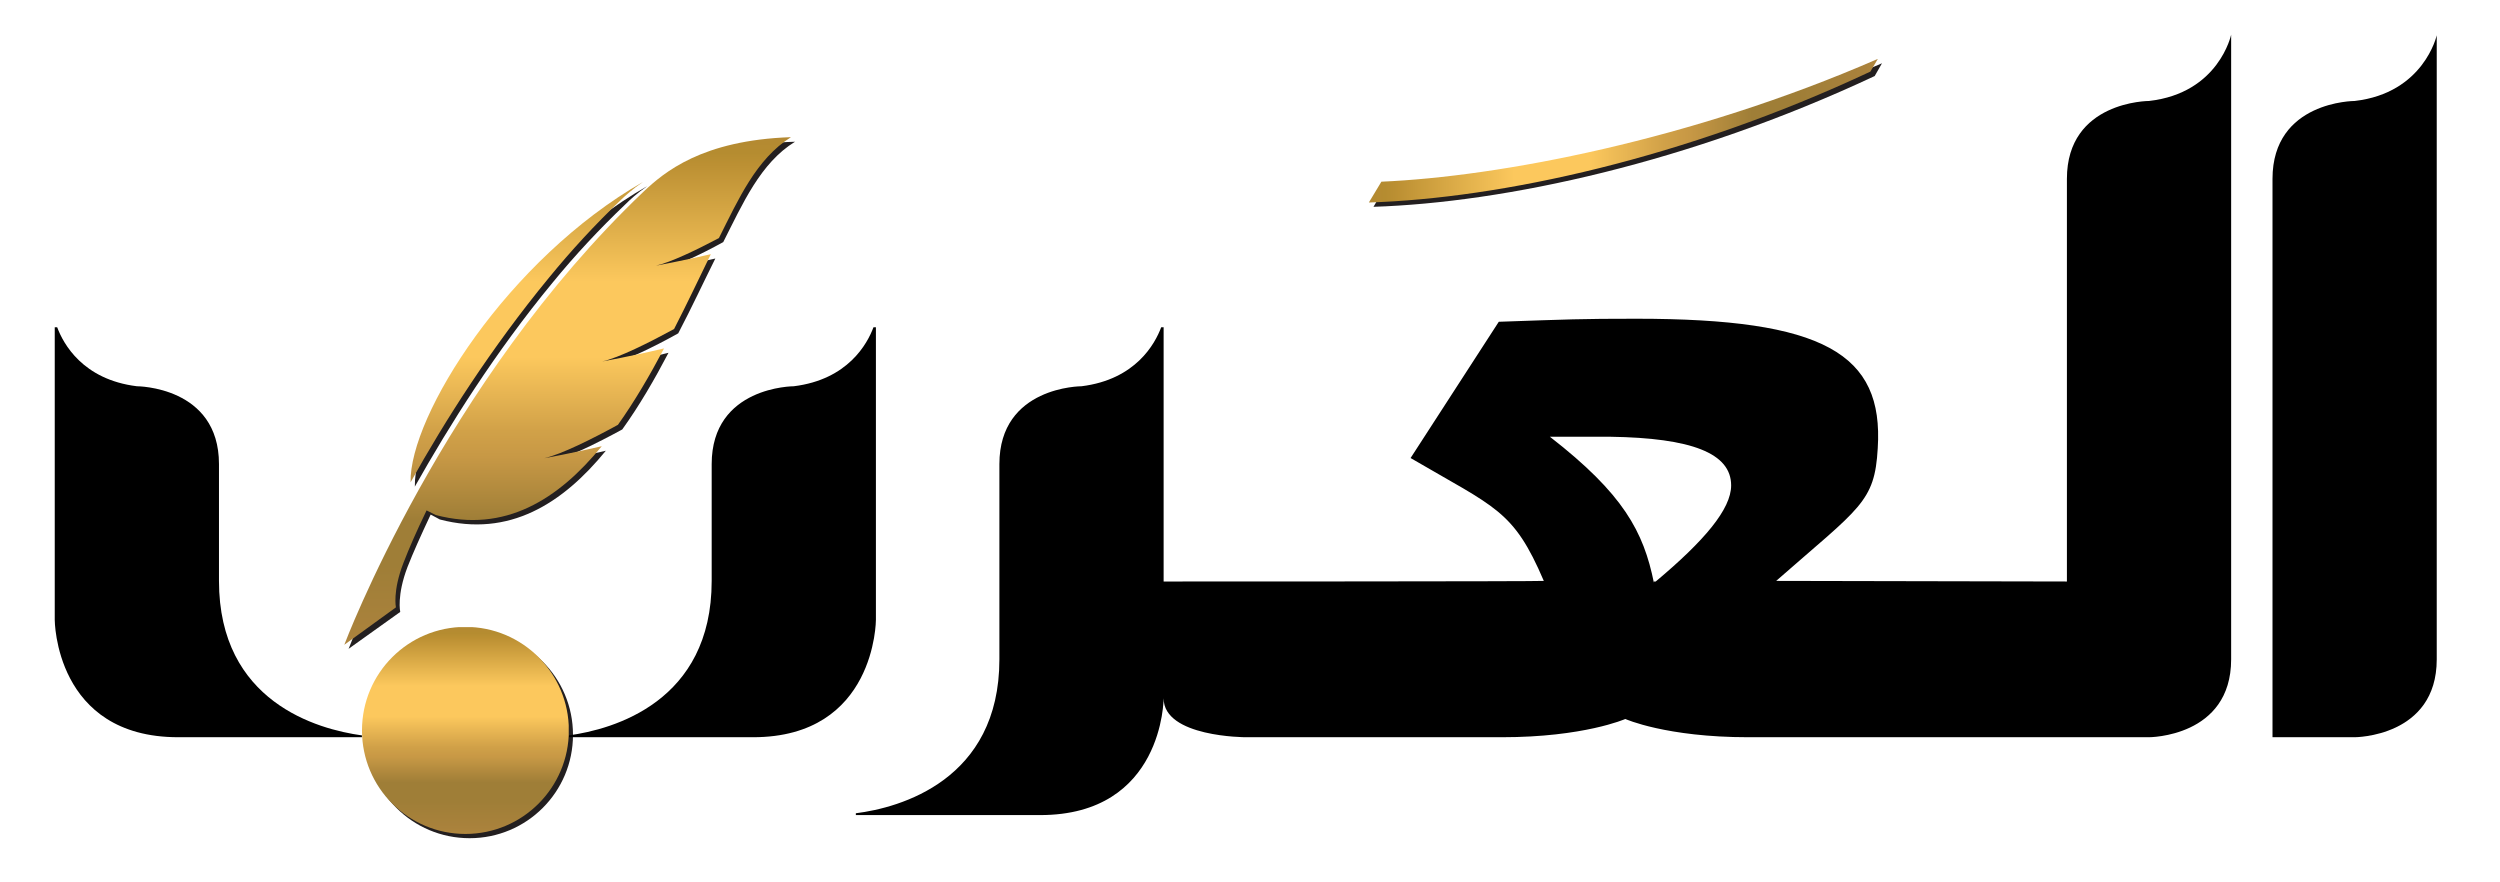<svg version="1.2" xmlns="http://www.w3.org/2000/svg" viewBox="0 0 411 145" width="411" height="145">
	<title>alarab-logo-gold(1)-svg</title>
	<defs>
		<clipPath clipPathUnits="userSpaceOnUse" id="cp1">
			<path d="m105.82 31.49c-33.01 31.41-49.22 74.52-49.22 74.52l0.13-0.1 8.36-6.06c0 0-0.57-2.66 1.24-7.32 0.9-2.34 2.17-5.26 3.8-8.62 0.59 0.29 1.51 0.76 1.51 0.76 11.35 3.01 20.15-2.56 27.29-11.31-4.66 1.09-9.62 2.02-9.45 1.97 2.82-0.64 7.9-3.18 12.11-5.49 2.76-3.88 5.27-8.19 7.58-12.56-4.84 1.17-10.38 2.19-10.19 2.15 2.75-0.61 7.69-3.08 11.84-5.34 2.18-4.25 4.17-8.46 6.04-12.3-4.52 1.05-9.18 1.92-9.01 1.88 2.42-0.55 6.54-2.52 10.34-4.53 3.19-6.33 6.13-13.01 11.85-16.59-14.66 0.49-20.89 5.81-24.22 8.94z"/>
		</clipPath>
		<linearGradient id="g1" x2="1" gradientUnits="userSpaceOnUse" gradientTransform="matrix(0,83.467,-73.447,0,93.374,22.556)">
			<stop offset="0" stop-color="#b48932"/>
			<stop offset=".031" stop-color="#b58c30"/>
			<stop offset=".055" stop-color="#bc9033"/>
			<stop offset=".285" stop-color="#fcc85d"/>
			<stop offset=".433" stop-color="#fcc85d"/>
			<stop offset=".579" stop-color="#d1a148"/>
			<stop offset=".63" stop-color="#c79845"/>
			<stop offset=".753" stop-color="#9f7e37"/>
			<stop offset=".843" stop-color="#9f7e37"/>
			<stop offset=".977" stop-color="#aa823c"/>
			<stop offset="1" stop-color="#b1873e"/>
		</linearGradient>
		<clipPath clipPathUnits="userSpaceOnUse" id="cp2">
			<path d="m67.5 79.29c5.65-10.14 13.23-22.06 22.72-33.6 3.61-4.42 7.57-8.74 11.86-12.83 0.78-0.73 1.95-1.82 3.63-2.95-22.22 12.71-38.42 38.42-38.21 49.38z"/>
		</clipPath>
		<linearGradient id="g2" x2="1" gradientUnits="userSpaceOnUse" gradientTransform="matrix(0,83.467,-64.948,0,86.528,22.556)">
			<stop offset="0" stop-color="#b48932"/>
			<stop offset=".031" stop-color="#b58c30"/>
			<stop offset=".055" stop-color="#bc9033"/>
			<stop offset=".285" stop-color="#fcc85d"/>
			<stop offset=".433" stop-color="#fcc85d"/>
			<stop offset=".579" stop-color="#d1a148"/>
			<stop offset=".63" stop-color="#c79845"/>
			<stop offset=".753" stop-color="#9f7e37"/>
			<stop offset=".843" stop-color="#9f7e37"/>
			<stop offset=".977" stop-color="#aa823c"/>
			<stop offset="1" stop-color="#b1873e"/>
		</linearGradient>
		<clipPath clipPathUnits="userSpaceOnUse" id="cp3">
			<path d="m227.1 29.87l-2.06 3.42c21.55-0.67 51.96-7.21 82.45-21.52l1.23-2.09c-30.71 13.4-62.38 19.36-81.62 20.19z"/>
		</clipPath>
		<linearGradient id="g3" x2="1" gradientUnits="userSpaceOnUse" gradientTransform="matrix(83.675,0,0,23.61,225.062,21.478)">
			<stop offset="0" stop-color="#b48932"/>
			<stop offset=".031" stop-color="#b58c30"/>
			<stop offset=".055" stop-color="#bc9033"/>
			<stop offset=".285" stop-color="#fcc85d"/>
			<stop offset=".433" stop-color="#fcc85d"/>
			<stop offset=".579" stop-color="#d1a148"/>
			<stop offset=".63" stop-color="#c79845"/>
			<stop offset=".753" stop-color="#9f7e37"/>
			<stop offset=".843" stop-color="#9f7e37"/>
			<stop offset=".977" stop-color="#aa823c"/>
			<stop offset="1" stop-color="#b1873e"/>
		</linearGradient>
		<clipPath clipPathUnits="userSpaceOnUse" id="cp4">
			<path d="m59.51 120.08c0 9.4 7.6 17.02 17.01 17.02 9.38 0 17-7.61 17-17.02 0-9.41-7.62-17.02-17-17.02-9.41 0-17.01 7.61-17.01 17.02z"/>
		</clipPath>
		<linearGradient id="g4" x2="1" gradientUnits="userSpaceOnUse" gradientTransform="matrix(0,34.04,-34.01,0,76.497,103.049)">
			<stop offset="0" stop-color="#b48932"/>
			<stop offset=".031" stop-color="#b58c30"/>
			<stop offset=".055" stop-color="#bc9033"/>
			<stop offset=".285" stop-color="#fcc85d"/>
			<stop offset=".433" stop-color="#fcc85d"/>
			<stop offset=".579" stop-color="#d1a148"/>
			<stop offset=".63" stop-color="#c79845"/>
			<stop offset=".753" stop-color="#9f7e37"/>
			<stop offset=".843" stop-color="#9f7e37"/>
			<stop offset=".977" stop-color="#aa823c"/>
			<stop offset="1" stop-color="#b1873e"/>
		</linearGradient>
	</defs>
	<style>
		.s0 { fill: #231f20 } 
		.s1 { fill: url(#g1) } 
		.s2 { fill: url(#g2) } 
		.s3 { fill: url(#g3) } 
		.s4 { fill: #000000 } 
		.s5 { fill: url(#g4) } 
	</style>
	<g id="Layer">
		<path id="Layer" class="s0" d="m106.5 32.2c-33 31.4-49.2 74.5-49.2 74.5l0.1-0.1 8.4-6c0 0-0.6-2.7 1.2-7.4 0.9-2.3 2.2-5.2 3.8-8.6 0.6 0.3 1.5 0.8 1.5 0.8 11.4 3 20.2-2.6 27.3-11.3-4.6 1.1-9.6 2-9.4 1.9 2.8-0.6 7.9-3.1 12.1-5.4 2.8-3.9 5.3-8.2 7.6-12.6-4.9 1.2-10.4 2.2-10.2 2.1 2.7-0.6 7.7-3 11.8-5.3 2.2-4.2 4.2-8.5 6.1-12.3-4.6 1.1-9.2 1.9-9 1.9 2.4-0.6 6.5-2.5 10.3-4.6 3.2-6.3 6.1-13 11.8-16.5-14.6 0.4-20.8 5.8-24.2 8.9z"/>
		<path id="Layer" class="s0" d="m102.8 33.6c0.8-0.8 1.9-1.8 3.6-3-22.2 12.7-38.4 38.4-38.2 49.4 5.7-10.1 13.2-22.1 22.7-33.6 3.6-4.4 7.6-8.7 11.9-12.8z"/>
		<path id="Layer" class="s0" d="m309.4 10.4c-30.7 13.4-62.3 19.3-81.6 20.2l-2 3.4c21.5-0.7 51.9-7.2 82.4-21.5"/>
		<path id="Layer" class="s0" d="m77.2 137.8c9.4 0 17-7.6 17-17 0-9.4-7.6-17-17-17-9.4 0-17 7.6-17 17 0 9.4 7.6 17 17 17z"/>
	</g>
	<g id="Layer">
		<g id="Clip-Path" clip-path="url(#cp1)">
			<path id="Layer" class="s1" d="m56.6 22.5h73.4v83.5h-73.4z"/>
		</g>
	</g>
	<g id="Layer">
		<g id="Clip-Path" clip-path="url(#cp2)">
			<path id="Layer" class="s2" d="m67.3 29.9h38.4v49.4h-38.4z"/>
		</g>
	</g>
	<g id="Layer">
		<g id="Clip-Path" clip-path="url(#cp3)">
			<path id="Layer" class="s3" d="m225 9.7h83.7v23.6h-83.7z"/>
		</g>
	</g>
	<g id="Layer">
		<path id="Layer" class="s4" d="m400.6 5.8c0 0-2.1 9.5-13.5 10.8 0 0-13.5 0-13.5 12.8v91.8h13.5c0 0 13.5 0 13.5-12.8z"/>
		<path id="Layer" fill-rule="evenodd" class="s4" d="m366.8 5.7v102.7c0 12.8-13.5 12.8-13.5 12.8h-65.9c-13.5 0-20.2-3-20.2-3 0 0-6.8 3-20.3 3h-42.1c0 0-13.5 0-13.5-6.4 0 0 0 19.2-20.3 19.2h-30.3v-0.3c7.2-0.9 23.6-5.4 23.6-25.3v-32.1c0-12.8 13.5-12.8 13.5-12.8 8.9-1.1 12.1-7 13.1-9.7h0.4v41.8c0 0 62.4 0 62.5-0.1-5-11.7-7.9-12-21.9-20.2l14.5-22.4c11.6-0.4 13.4-0.5 22.6-0.5 30.8 0 40.7 5.7 39.7 21.3-0.5 8.9-2.9 9.7-16.7 21.8l47.8 0.1v-66.2c0-12.8 13.5-12.8 13.5-12.8 11.5-1.3 13.5-10.9 13.5-10.9zm-82.2 74.1c0-5.3-6.5-7.8-19.9-8h-9.9c12.1 9.4 15.4 15.6 17.1 24v-0.2h0.3c8-6.7 12.4-11.9 12.4-15.8z"/>
		<path id="Layer" class="s4" d="m143.6 53.8c-1 2.7-4.2 8.6-13.1 9.7 0 0-13.5 0-13.5 12.8v19.2c0 19.9-16.2 24.4-23.5 25.4q0 0.1 0 0.3h30.3c20.2 0 20.2-19.3 20.2-19.3v-48.1z"/>
		<path id="Layer" class="s4" d="m36 95.5v-19.2c0-12.8-13.5-12.8-13.5-12.8-8.9-1.1-12.1-7-13.1-9.7h-0.4v48.1c0 0 0 19.3 20.3 19.3h30.2q0-0.2 0-0.3c-7.3-1-23.5-5.5-23.5-25.4z"/>
	</g>
	<g id="Layer">
		<g id="Clip-Path" clip-path="url(#cp4)">
			<path id="Layer" class="s5" d="m59.5 103.1h34v34h-34z"/>
		</g>
	</g>
</svg>